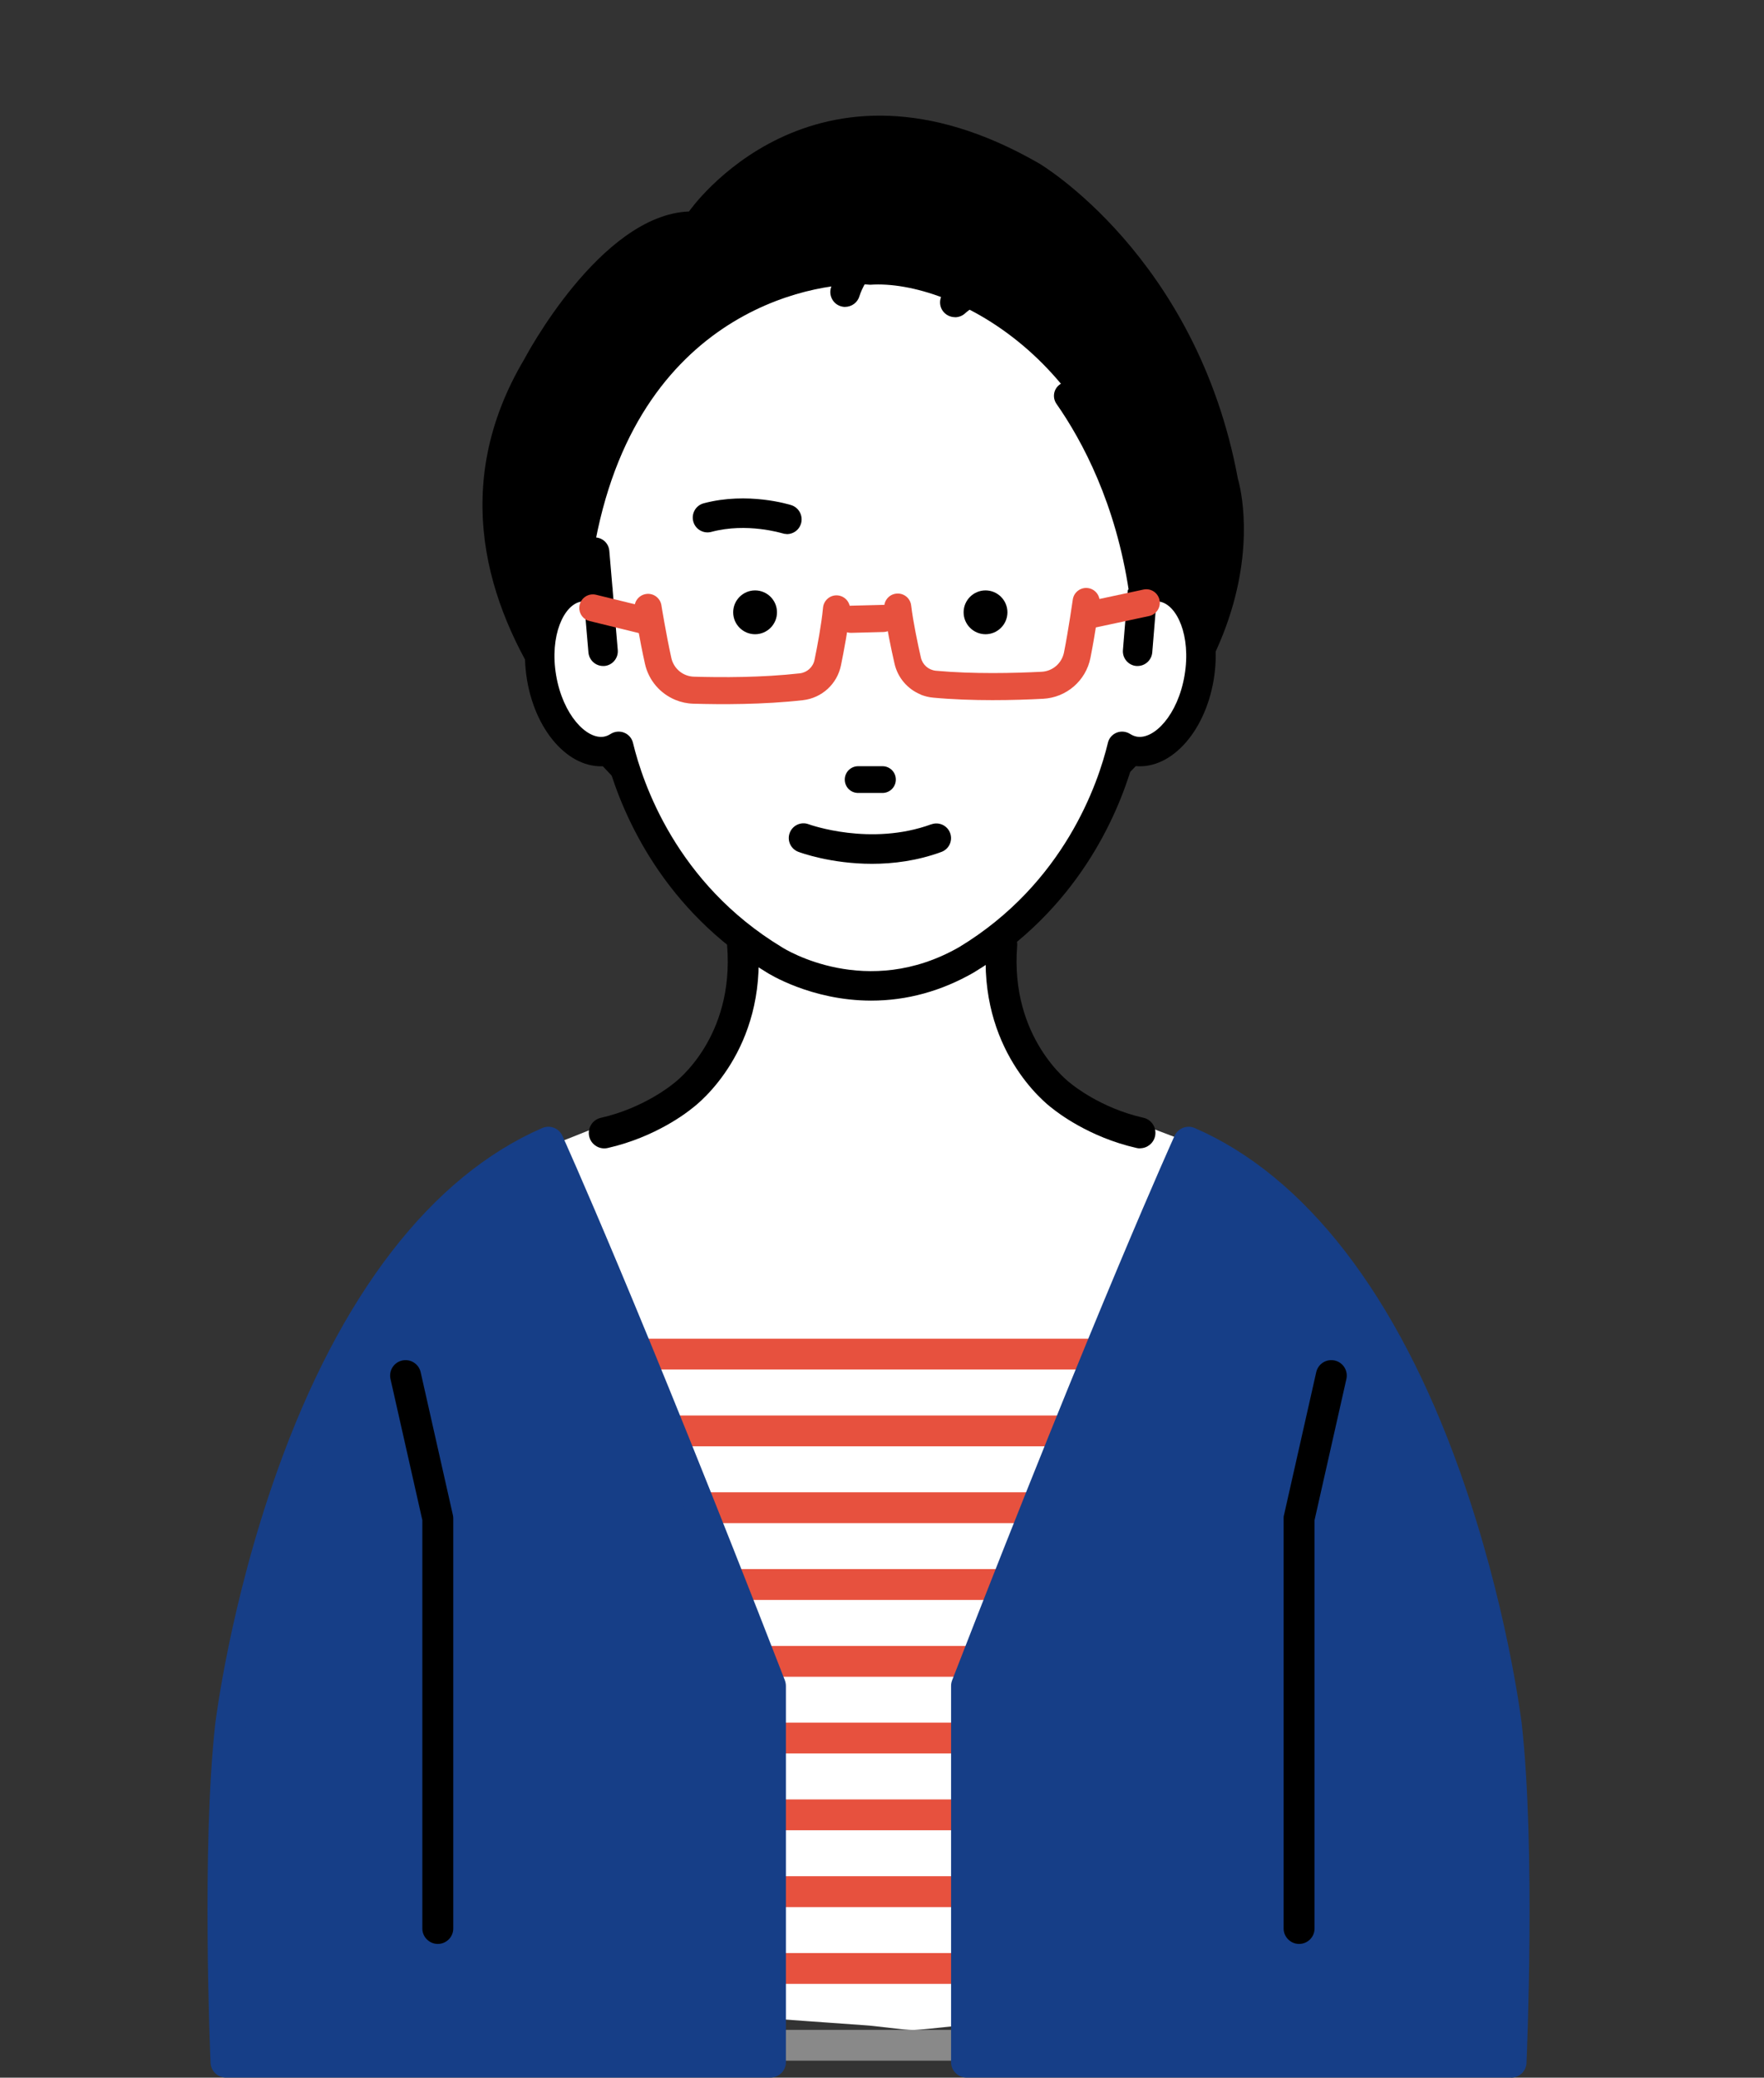 <svg id="a" xmlns="http://www.w3.org/2000/svg" width="190" height="223.71" viewBox="0 0 190 223.71"><rect x="0" y="0" width="190" height="223.71" fill="#333333" stroke="none"/><rect width="190" height="212" fill="none"/><path d="m74.22,22.76s13.3-19.22,37.69-5.17c0,0,17,9.98,21.43,34,0,0,7.39,23.28-28.08,43.97l-32.15-5.54s-32.89-24.02-16.63-51.36c0,0,8.13-15.52,17.74-15.89h0Z"/><path d="m128.03,122.98s-12.48-4.56-14.13-5.9c-.93-.75-1.81-1.55-2.63-2.39-2.2-2.27-3.48-5.39-3.61-8.68l-.27-6.71,4.24-12h-35.49l4.24,12-.27,6.71c-.13,3.29-1.41,6.41-3.61,8.68-.82.84-1.7,1.64-2.63,2.39-1.65,1.34-17.06,7.23-17.06,7.23,0,0,3.47,90.83,15.71,92.28l20.84,1.49c.7.03,4.27.52,4.96.5.69.03,9.22-.96,9.92-.99l15.88-.99c12.24-1.44,3.91-93.6,3.91-93.6v-.02Z" fill="#fff"/><path d="m94.26,92.78c-4.4,0-7.18-.96-7.35-1.03-.9-.32-1.36-1.31-1.04-2.2s1.3-1.36,2.2-1.04c.11.04,5.53,1.85,13.14-.05.92-.23,1.86.33,2.09,1.25.23.92-.33,1.86-1.25,2.09-2.92.73-5.56.98-7.78.98h0Z" fill="#21110d"/><path d="m125.16,63.22c-.7-.12-1.41,0-2.09.28-2.53-24.48-20.62-33.46-29.34-32.84-4.86-.49-24.69,2.02-29.59,27.58l.25,5.25c-.68-.28-1.39-.39-2.09-.28-3.02.51-4.81,4.88-3.99,9.75.82,4.88,3.94,8.42,6.96,7.91.48-.08.92-.27,1.33-.53,1.06,4.41,4.84,15.78,16.76,22.99,0,0,9.75,6.29,20.72,0,11.92-7.2,15.7-18.58,16.76-22.99.41.26.85.45,1.33.53,3.02.51,6.14-3.03,6.96-7.91.82-4.87-.96-9.24-3.99-9.75h.02Z" fill="#fff"/><path d="m125.42,61.66c-.33-.05-.66-.08-.98-.07l-2.96,1.93-.53,6.48c-.07.87.58,1.64,1.45,1.71h.13c.82,0,1.51-.64,1.58-1.46l.45-5.49c.11,0,.23,0,.34.02,1.85.31,3.41,3.64,2.69,7.93-.72,4.28-3.28,6.92-5.13,6.61-.25-.04-.49-.14-.75-.3-.43-.27-.97-.32-1.44-.13s-.83.6-.94,1.1c-1.04,4.32-4.68,15.12-16.02,21.99-9.94,5.69-18.72.25-19.09.01-11.36-6.87-15-17.67-16.04-22-.12-.5-.47-.91-.95-1.1-.47-.19-1.02-.14-1.45.13-.25.16-.5.26-.74.3-1.85.31-4.41-2.33-5.14-6.61-.72-4.28.84-7.61,2.68-7.93.11-.02.22-.02.33-.02l.47,5.49c.07.82.76,1.46,1.58,1.46h.13c.87-.07,1.52-.84,1.45-1.71l-.55-6.45v-.15l-.03-.21-.33-3.87c-.07-.88-.82-1.52-1.71-1.45-.87.07-1.52.84-1.45,1.71l.17,2.01c-.2,0-.39.03-.58.06-3.95.67-6.27,5.75-5.29,11.58.98,5.81,4.84,9.86,8.78,9.21,1.62,5.5,5.97,15.57,16.98,22.23.19.13,4.84,3.07,11.31,3.07,3.83,0,7.55-1.02,11.05-3.03l.03-.02c11.04-6.68,15.4-16.75,17.02-22.25,3.94.65,7.79-3.39,8.78-9.21.98-5.83-1.34-10.91-5.29-11.58h0Z"/><path d="m108.51,65.93c0,1.3-1.06,2.36-2.36,2.36s-2.36-1.06-2.36-2.36,1.06-2.36,2.36-2.36,2.36,1.06,2.36,2.36Z"/><path d="m83.69,65.93c0,1.3-1.06,2.36-2.36,2.36s-2.36-1.06-2.36-2.36,1.06-2.36,2.36-2.36,2.36,1.06,2.36,2.36Z"/><path d="m84.74,57.33c-.14,0-.29-.02-.43-.07-.06-.02-3.87-1.18-7.73-.16-.77.2-1.55-.25-1.76-1.02-.2-.77.25-1.55,1.02-1.76,4.71-1.25,9.15.14,9.34.19.76.24,1.17,1.05.93,1.8-.19.61-.76,1-1.37,1v.02Z"/><path d="m84.74,57.5c-.16,0-.33-.03-.48-.08-.04,0-3.79-1.18-7.64-.15-.85.23-1.73-.28-1.95-1.13-.11-.41-.05-.84.16-1.21.21-.37.56-.63.97-.74,4.74-1.26,9.24.14,9.43.2.84.27,1.3,1.17,1.04,2.01-.21.67-.82,1.11-1.52,1.11h-.01Zm-4.73-.97c2.46,0,4.32.58,4.35.59.12.04.25.06.39.06.56,0,1.04-.36,1.21-.89.21-.67-.16-1.39-.83-1.6-.18-.06-4.6-1.43-9.25-.19-.68.18-1.08.88-.9,1.56s.88,1.08,1.56.91c1.2-.32,2.4-.43,3.47-.43h0Z"/><path d="m95.05,82.5h-2.62c-.79,0-1.44.64-1.44,1.44s.64,1.44,1.44,1.44h2.62c.79,0,1.44-.64,1.44-1.44s-.64-1.44-1.44-1.44Z"/><path d="m100.32,88.75c-6.55,2.4-13.11.04-13.22,0-.82-.31-1.73.11-2.04.93s.11,1.73.93,2.04c.21.08,3.5,1.29,7.93,1.29,2.28,0,4.87-.32,7.48-1.28.82-.3,1.24-1.21.94-2.03-.3-.82-1.21-1.24-2.03-.94h0Z"/><path d="m65.08,123.65c-.76,0-1.45-.53-1.62-1.3-.2-.9.36-1.79,1.26-1.99,4.63-1.05,7.69-3.59,7.73-3.62.03-.03.07-.05.1-.08.26-.19,6.56-4.94,5.77-14.83-.07-.92.61-1.72,1.53-1.79.93-.07,1.72.61,1.79,1.53.92,11.44-6.32,17.19-7.09,17.76-.47.39-3.92,3.11-9.1,4.28-.12.03-.25.04-.37.04Z"/><path d="m122.8,123.65c-.12,0-.24-.01-.37-.04-5.18-1.17-8.63-3.9-9.1-4.28-.77-.57-8-6.32-7.09-17.76.07-.92.88-1.6,1.79-1.53.92.07,1.6.88,1.53,1.79-.8,9.97,5.7,14.79,5.77,14.83.04.03.07.05.1.08.03.02,3.09,2.57,7.72,3.61.9.2,1.46,1.09,1.26,1.99-.17.77-.86,1.3-1.62,1.3h.01Z"/><path d="m139.93,209.31c-.92,0-1.67-.75-1.67-1.66v-44.15c0-.12,0-.25.04-.37l3.47-15.38c.2-.9,1.09-1.46,1.99-1.26.9.2,1.46,1.09,1.26,1.99l-3.43,15.2v43.97c0,.92-.75,1.66-1.67,1.66h0Z" fill="#21110d"/><path d="m91.03,32.84c-.12,0-.24-.02-.37-.05-.74-.2-1.18-.97-.98-1.71.02-.09,2.64-9.15,14.65-9.15.77,0,1.39.62,1.39,1.39s-.62,1.39-1.39,1.39c-9.91,0-11.94,7.03-11.96,7.1-.17.62-.73,1.03-1.34,1.03Z"/><path d="m91.03,33.05c-.14,0-.28-.02-.42-.06-.85-.23-1.35-1.11-1.12-1.97.03-.09,2.66-9.31,14.85-9.31.88,0,1.6.72,1.6,1.6s-.72,1.6-1.6,1.6c-9.72,0-11.74,6.88-11.76,6.95-.19.69-.82,1.18-1.54,1.18h0Zm13.3-10.91c-11.82,0-14.42,8.91-14.45,9-.17.63.2,1.28.83,1.45.62.17,1.29-.22,1.45-.83.02-.07,2.05-7.26,12.16-7.26.65,0,1.18-.53,1.18-1.18s-.53-1.18-1.18-1.18h0Z"/><path d="m102.85,33.95c-.37,0-.75-.15-1.02-.44-.52-.56-.49-1.44.07-1.96.07-.07,1.74-1.61,4.51-2.48,2.55-.8,6.55-1.18,11.2,1.56.66.39.88,1.24.49,1.91-.39.66-1.24.88-1.91.49-7.09-4.19-12.17.36-12.39.56-.27.25-.61.37-.95.37h0Z"/><path d="m102.85,34.15c-.44,0-.87-.19-1.17-.51-.6-.64-.56-1.65.08-2.25.07-.07,1.78-1.65,4.59-2.53,2.59-.81,6.66-1.2,11.37,1.58.76.45,1.01,1.43.56,2.19-.22.37-.56.63-.98.74-.41.11-.84.04-1.21-.17-6.95-4.1-11.93.34-12.14.54-.3.27-.68.42-1.09.42h-.01Zm7.37-5.47c-1.46,0-2.73.25-3.75.58-2.71.85-4.36,2.37-4.43,2.44-.47.44-.5,1.19-.06,1.67.43.46,1.21.49,1.67.06.22-.2,5.42-4.85,12.63-.59.27.16.59.21.9.13.31-.08.56-.27.72-.54.33-.56.15-1.29-.42-1.62-2.7-1.59-5.18-2.12-7.27-2.12h0Z"/><path d="m123.08,65c-.73,0-1.37-.53-1.48-1.28-1.42-9.52-5.03-16.26-7.81-20.24-.47-.68-.31-1.61.37-2.09.68-.47,1.61-.31,2.09.37,2.96,4.24,6.81,11.41,8.31,21.51.12.82-.44,1.58-1.26,1.7-.07,0-.15.02-.22.02h0Z"/><path d="m124.29,147.46h-58.21c-.92,0-1.67-.75-1.67-1.66s.75-1.66,1.67-1.66h58.21c.92,0,1.67.75,1.67,1.66s-.75,1.66-1.67,1.66Z" fill="#e7513e"/><path d="m124.29,155.73h-58.21c-.92,0-1.67-.75-1.67-1.66s.75-1.66,1.67-1.66h58.21c.92,0,1.67.75,1.67,1.66s-.75,1.66-1.67,1.66Z" fill="#e7513e"/><path d="m124.29,164h-58.21c-.92,0-1.67-.75-1.67-1.66s.75-1.66,1.67-1.66h58.21c.92,0,1.67.75,1.67,1.66s-.75,1.66-1.67,1.66Z" fill="#e7513e"/><path d="m124.29,172.27h-58.21c-.92,0-1.67-.75-1.67-1.66s.75-1.66,1.67-1.66h58.21c.92,0,1.67.75,1.67,1.66s-.75,1.66-1.67,1.66Z" fill="#e7513e"/><path d="m124.29,180.54h-58.21c-.92,0-1.67-.75-1.67-1.66s.75-1.66,1.67-1.66h58.21c.92,0,1.67.75,1.67,1.66s-.75,1.66-1.67,1.66Z" fill="#e7513e"/><path d="m124.29,188.8h-58.21c-.92,0-1.67-.75-1.67-1.66s.75-1.66,1.67-1.66h58.21c.92,0,1.67.75,1.67,1.66s-.75,1.66-1.67,1.66Z" fill="#e7513e"/><path d="m124.29,197.07h-58.21c-.92,0-1.67-.75-1.67-1.66s.75-1.66,1.67-1.66h58.21c.92,0,1.67.75,1.67,1.66s-.75,1.66-1.67,1.66Z" fill="#e7513e"/><path d="m124.29,205.34h-58.21c-.92,0-1.67-.75-1.67-1.66s.75-1.66,1.67-1.66h58.21c.92,0,1.67.75,1.67,1.66s-.75,1.66-1.67,1.66Z" fill="#e7513e"/><path d="m124.29,213.61h-58.21c-.92,0-1.67-.75-1.67-1.66s.75-1.66,1.67-1.66h58.21c.92,0,1.67.75,1.67,1.66s-.75,1.66-1.67,1.66Z" fill="#e7513e"/><path d="m124.29,221.88h-58.21c-.92,0-1.67-.75-1.67-1.66s.75-1.66,1.67-1.66h58.21c.92,0,1.67.75,1.67,1.66s-.75,1.66-1.67,1.66Z" fill="#898989"/><path d="m82.99,222.03H24.34s-.99-22.82.5-36.22c0,0,6.12-50.6,34.23-62.84,0,0,8,17.53,23.92,58.54v40.52h0Z" fill="#163e87"/><path d="m82.99,223.7H24.34c-.89,0-1.62-.7-1.66-1.59-.04-.94-.98-23.1.5-36.47.07-.54,1.61-13.01,6.66-27.2,6.76-19,16.63-31.79,28.56-36.98.83-.36,1.8,0,2.18.84.08.18,8.2,18.04,23.96,58.63.07.19.11.4.11.6v40.51c0,.92-.75,1.66-1.67,1.66h0Zm-57.05-3.33h55.38v-38.54c-13.07-33.65-20.84-51.54-23.09-56.63-25.65,12.85-31.69,60.33-31.75,60.81-1.23,11.07-.73,28.95-.55,34.35h0Z" fill="#163e87"/><path d="m47.16,209.31c-.92,0-1.67-.75-1.67-1.66v-43.97l-3.43-15.2c-.2-.9.36-1.79,1.26-1.99.89-.2,1.79.36,1.99,1.26l3.47,15.38c.03.12.04.24.04.37v44.15c0,.92-.75,1.66-1.67,1.66h0Z"/><path d="m104.1,222.03h58.65s.99-22.82-.5-36.22c0,0-6.12-50.6-34.23-62.84,0,0-8,17.53-23.92,58.54v40.52h0Z" fill="#163e87"/><path d="m162.76,223.7h-58.65c-.92,0-1.67-.75-1.67-1.66v-40.51c0-.21.04-.41.11-.6,15.76-40.59,23.88-58.45,23.96-58.63.38-.83,1.35-1.2,2.18-.84,11.93,5.19,21.8,17.98,28.56,36.98,5.05,14.19,6.59,26.66,6.66,27.19,1.49,13.38.55,35.55.51,36.49-.04.89-.77,1.59-1.66,1.59h0Zm-56.99-3.33h55.38c.19-5.4.68-23.28-.55-34.37-.06-.47-6.1-47.95-31.75-60.8-2.25,5.08-10.02,22.98-23.09,56.63v38.54h0Z" fill="#163e87"/><path d="m139.93,209.31c-.92,0-1.67-.75-1.67-1.66v-44.15c0-.12,0-.25.04-.37l3.47-15.38c.2-.9,1.09-1.46,1.99-1.26.9.2,1.46,1.09,1.26,1.99l-3.43,15.2v43.97c0,.92-.75,1.66-1.67,1.66h0Z"/><path d="m72.75,75.36c-1.63-.67-2.88-2.09-3.28-3.88-.58-2.58-1.09-5.72-1.11-5.85-.13-.79.41-1.54,1.21-1.67.79-.13,1.54.41,1.67,1.21,0,.03.52,3.19,1.07,5.68.26,1.15,1.26,1.98,2.44,2.01,2.96.09,7.34.1,11.4-.36.78-.09,1.42-.67,1.58-1.44.32-1.55.74-3.78.92-5.64.08-.8.79-1.39,1.59-1.31.8.08,1.39.79,1.31,1.59-.2,1.99-.64,4.33-.97,5.94-.41,2.01-2.06,3.52-4.1,3.75-4.23.48-8.76.47-11.81.38-.67-.02-1.32-.16-1.92-.41Z" fill="#e7513e"/><path d="m63.3,66.81c-.66-.27-1.04-.98-.86-1.7.19-.78.98-1.26,1.76-1.07l5.97,1.46c.78.19,1.26.98,1.07,1.76s-.98,1.26-1.76,1.07l-5.97-1.46c-.07-.02-.14-.04-.21-.07h0Z" fill="#e7513e"/><path d="m99.17,74.78c-1.4-.57-2.47-1.79-2.82-3.32-.37-1.61-.86-3.94-1.1-5.92-.1-.8.47-1.53,1.27-1.62.8-.1,1.53.47,1.62,1.27.23,1.86.7,4.08,1.05,5.62.18.77.82,1.33,1.61,1.41,4.07.37,8.45.26,11.4.11,1.18-.06,2.16-.91,2.4-2.07.5-2.51.94-5.67.95-5.7.11-.8.85-1.35,1.64-1.24.8.11,1.35.85,1.24,1.64-.02.13-.46,3.28-.98,5.88-.49,2.46-2.59,4.27-5.1,4.4-3.05.16-7.58.27-11.82-.12-.48-.04-.94-.16-1.37-.33h.01Z" fill="#e7513e"/><path d="m116.46,67.63c-.43-.18-.77-.56-.87-1.04-.17-.79.33-1.56,1.12-1.73l6.45-1.38c.79-.17,1.56.33,1.73,1.12.17.79-.33,1.56-1.12,1.73l-6.45,1.38c-.3.06-.59.03-.85-.08h-.01Z" fill="#e7513e"/><path d="m91.1,68.03c-.52-.21-.89-.71-.91-1.31-.02-.8.61-1.47,1.42-1.5l3.48-.09c.8-.02,1.47.61,1.5,1.42.02.8-.61,1.47-1.42,1.5l-3.48.09c-.21,0-.41-.03-.59-.11Z" fill="#e7513e"/></svg>